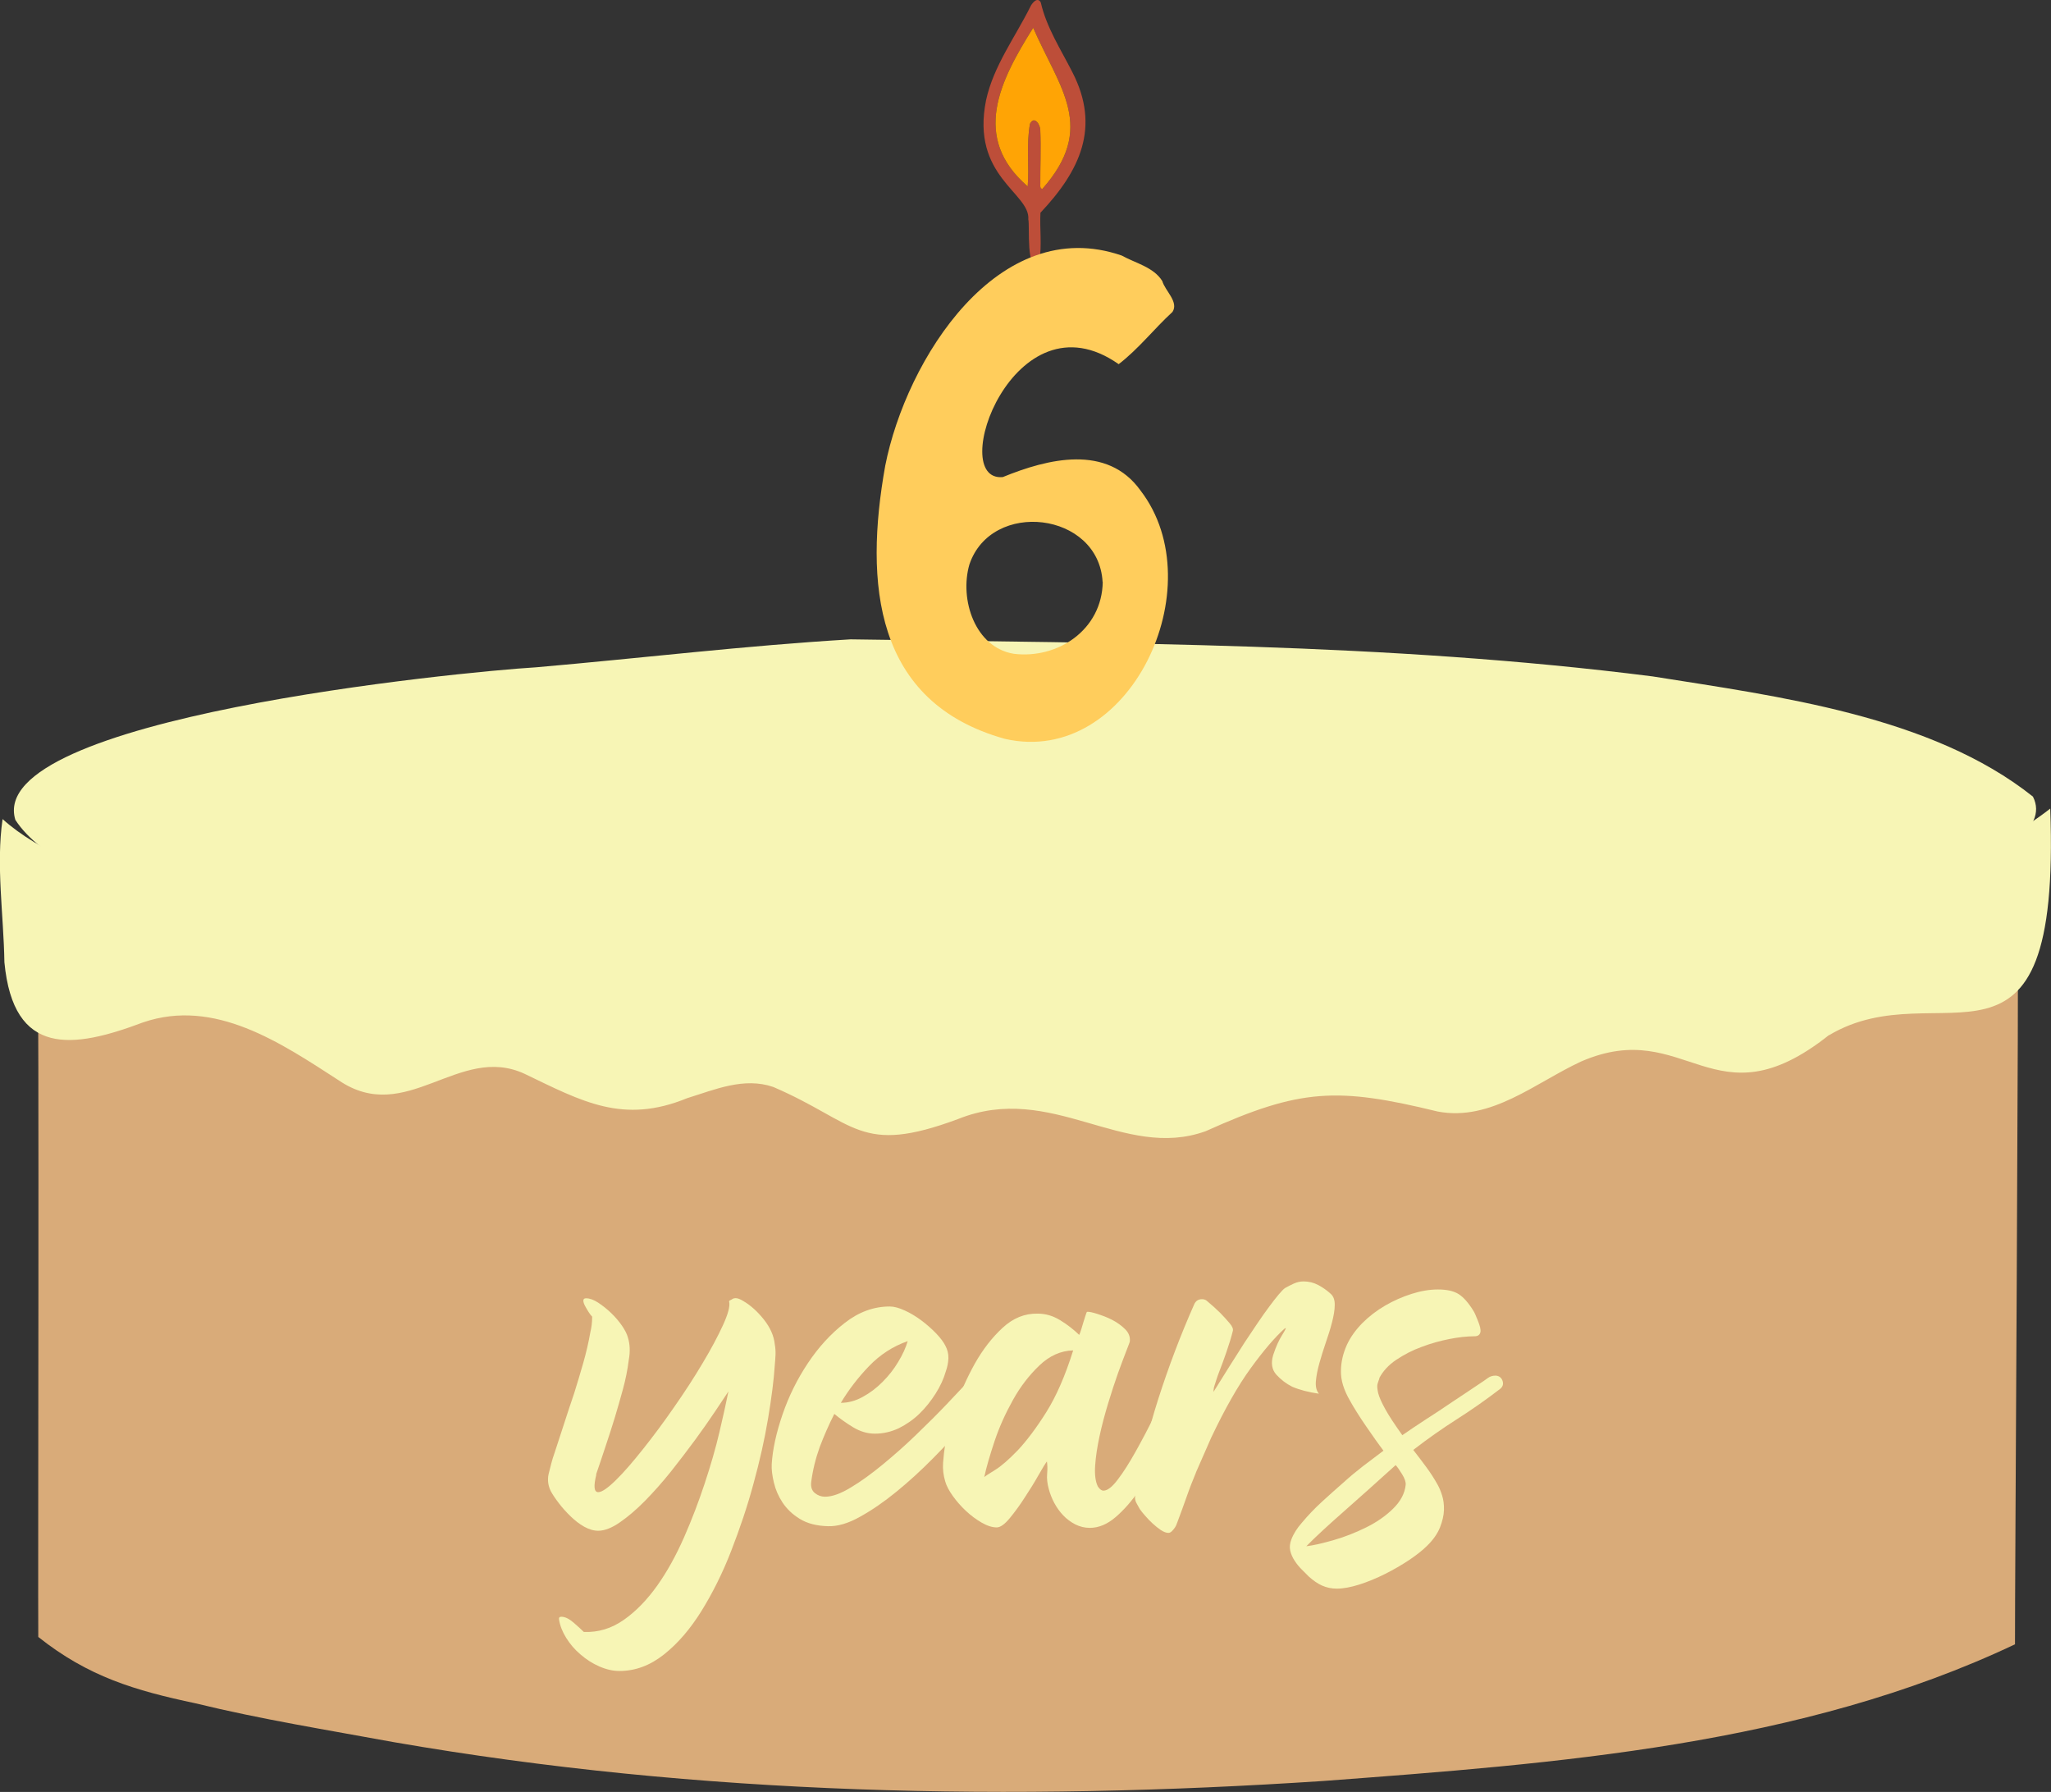 <?xml version="1.0" encoding="UTF-8"?><svg id="Layer_2" xmlns="http://www.w3.org/2000/svg" viewBox="0 0 135.01 117.94"><rect x="0" y="0" width="135.01" height="117.94" fill="#333333" stroke="none"/><defs><style>.cls-1{fill:#d9ab79;}.cls-2{fill:#ffa405;}.cls-3{fill:#bd4e39;}.cls-4{fill:#ffcd5c;}.cls-5{fill:#f7f5b5;}</style></defs><g id="Cakes"><path class="cls-1" d="M132.65,108.22c-14.09,6.67-30.2,7.85-45.55,9-20.44,1.35-40.97.95-61.2-2.56-4.35-.8-8.72-1.5-13.02-2.55-4.01-.85-7.06-1.75-10.36-4.37-.03-2.75.07-42.53-.05-45.29,2.96.99,5.74-.82,8.62-1.37,6.46-1.37,10.79,7.62,17.27,4.72.9-.36,1.78-.79,2.68-1.16,3.61-1.3,7.02,3.68,11.42,2.68,1.94-.24,3.74-1.04,5.6-1.57,4.28-1.14,6.99,4.63,12.15,3.04,3.25-.83,6.52-2.27,9.88-1.12,2.6.66,5.15,1.87,7.88,1.54,3.08-.34,5.73-2.27,8.81-2.66,4.48-.51,8.93,2.59,13.28.39,7.4-3.77,5.57-4.11,13.76-1.66,3.14.7,5.76-1.5,8.23-3.13,1.5-1.05,3.35-.95,5.08-1.01,1.98-.04,3.86-.46,5.69-1.25.08,3.81-.19,44.67-.18,48.34Z"/><path class="cls-5" d="M120.39,68.13c-7.6,6.03-9.36-1.27-16.3,1.73-3.01,1.39-5.92,3.96-9.44,3.3-6.61-1.61-9.03-1.53-15.28,1.29-5.44,1.97-10.14-3.27-16.3-.8-6.51,2.42-6.68.25-12.17-2.11-1.93-.66-3.83.17-5.67.74-4.22,1.73-6.9.22-10.69-1.6-4.34-2.02-7.78,3.47-12.25.42-3.82-2.47-8.16-5.42-12.87-3.81-4.62,1.74-8.54,2.29-9.13-3.96-.05-3.11-.56-6.4-.12-9.42,9.51,8.58,45.07,9.03,58.72,9.55,19.28-.27,61.31,1.28,76.07-10.24.71,19.62-7.22,10.53-14.57,14.92Z"/><path class="cls-5" d="M117,60.85c-15.83,3.16-33.07,3.1-48.92,3.47-12.87-.29-60.47-.19-67.07-10.36-2.04-6.69,29.3-9.74,34.28-10.04,6.91-.6,13.78-1.43,20.7-1.84,17.59.27,35.29.21,52.8,2.44,8.22,1.31,18.34,2.58,25.03,7.91,2.2,4.3-13.63,7.84-16.83,8.42Z"/><path class="cls-5" d="M39.26,97.03c-.2.79-.16,1.18.12,1.18.24,0,.63-.27,1.17-.8s1.13-1.22,1.79-2.05c.66-.83,1.34-1.74,2.03-2.74.7-1,1.33-1.97,1.88-2.9.56-.93,1-1.76,1.34-2.5s.47-1.25.41-1.53c-.02-.04,0-.08.06-.11.06-.03.11-.05.15-.08.06-.04.13-.06.21-.06s.17.02.26.06.17.08.23.12c.49.28.94.69,1.36,1.21.42.53.67,1.07.73,1.64.04.22.06.46.05.7-.01.24-.03.48-.05.7-.06.95-.21,2.11-.44,3.49-.23,1.38-.55,2.8-.96,4.29-.4,1.49-.9,2.96-1.47,4.43s-1.23,2.78-1.96,3.96c-.73,1.17-1.54,2.12-2.46,2.85s-1.89,1.09-2.94,1.09c-.42,0-.86-.1-1.32-.3-.46-.2-.87-.47-1.24-.79-.38-.32-.69-.69-.94-1.09-.25-.4-.41-.81-.47-1.21-.02-.12.03-.18.15-.18.24,0,.51.13.8.38.29.25.52.46.68.62.95.04,1.83-.23,2.64-.8s1.54-1.33,2.2-2.26c.66-.93,1.24-1.99,1.76-3.17.52-1.18.97-2.37,1.36-3.55.39-1.18.72-2.31.97-3.38.25-1.07.45-1.96.59-2.67-.2.3-.49.74-.88,1.32s-.82,1.2-1.32,1.88c-.5.68-1.03,1.37-1.59,2.08-.57.71-1.14,1.35-1.71,1.93-.57.58-1.13,1.05-1.65,1.41s-1,.55-1.42.55c-.3,0-.61-.09-.93-.27s-.61-.41-.89-.68c-.28-.27-.54-.56-.77-.86-.23-.3-.41-.57-.53-.79-.18-.36-.23-.74-.15-1.12.06-.24.12-.48.18-.71.06-.23.13-.46.21-.68.22-.67.44-1.33.65-1.99.21-.66.43-1.31.65-1.96.2-.65.4-1.3.59-1.97.19-.67.35-1.34.47-2.03.04-.16.07-.33.09-.5.02-.17.03-.35.03-.53-.06-.06-.14-.16-.23-.3-.09-.14-.17-.28-.24-.41-.07-.13-.11-.25-.11-.35s.06-.15.18-.15c.24,0,.51.1.8.29s.58.42.85.68c.27.26.51.54.71.83.2.29.33.55.39.77.14.45.16.94.06,1.49-.08.65-.21,1.28-.38,1.91-.17.63-.35,1.24-.53,1.85-.2.65-.4,1.28-.61,1.9s-.41,1.25-.64,1.9Z"/><path class="cls-5" d="M64.48,90.15c.18-.18.39-.27.64-.27.28,0,.49.15.62.44.13.29.15.52.05.68-.06.08-.29.38-.7.89s-.92,1.13-1.55,1.83c-.63.71-1.33,1.46-2.12,2.26-.79.8-1.59,1.53-2.41,2.2-.82.67-1.62,1.22-2.4,1.65-.78.44-1.48.64-2.11.62-.75-.02-1.36-.18-1.85-.48-.49-.3-.86-.66-1.14-1.08-.27-.41-.46-.85-.57-1.32-.11-.46-.16-.87-.14-1.21.06-.97.3-2.06.71-3.26.41-1.2.97-2.33,1.67-3.38.7-1.05,1.51-1.94,2.43-2.65.92-.72,1.91-1.08,2.96-1.08.28,0,.61.09.98.26.38.17.74.39,1.09.65.35.26.68.55.97.85.29.3.5.58.62.82.14.26.21.54.2.83-.01.29-.07.58-.17.86-.14.49-.36.97-.67,1.46s-.66.93-1.06,1.32c-.4.39-.86.71-1.36.96-.51.24-1.03.36-1.58.36-.49,0-.96-.14-1.43-.42-.46-.28-.88-.58-1.24-.88-.36.71-.68,1.44-.96,2.18-.27.75-.46,1.52-.56,2.3-.04.32.04.57.24.73s.42.24.67.24c.46,0,1.03-.2,1.7-.61.67-.4,1.37-.91,2.11-1.52.74-.61,1.48-1.26,2.21-1.97.74-.71,1.4-1.37,2-2,.59-.63,1.09-1.15,1.49-1.58s.61-.66.65-.7ZM55.35,92.33c.49,0,.97-.13,1.44-.39.48-.26.91-.59,1.31-.99.39-.39.74-.83,1.03-1.32.29-.48.5-.94.62-1.36-.97.34-1.82.89-2.55,1.65-.73.76-1.34,1.56-1.85,2.41Z"/><path class="cls-5" d="M68.94,96.15c-.12.16-.32.48-.59.96-.27.48-.57.96-.9,1.46-.32.5-.65.95-.98,1.35s-.62.61-.86.61c-.3,0-.64-.11-1-.32-.36-.21-.71-.47-1.03-.77-.32-.3-.61-.63-.86-.98-.25-.35-.42-.67-.5-.96-.12-.4-.17-.81-.14-1.23.03-.41.08-.82.14-1.23.12-.65.35-1.46.68-2.44.33-.98.76-1.93,1.27-2.85.52-.92,1.12-1.7,1.82-2.35.7-.65,1.47-.96,2.32-.94.53,0,1.02.15,1.49.44.47.29.88.61,1.24.96.04-.08.09-.21.14-.38.05-.17.1-.34.15-.5.05-.16.1-.31.14-.44.04-.13.07-.2.09-.2h.06c.1,0,.31.04.62.14s.64.22.97.39.62.38.86.62c.24.24.34.52.3.82,0,.02-.08.22-.23.61-.15.38-.33.87-.55,1.47-.21.6-.43,1.26-.65,1.99s-.41,1.44-.56,2.14c-.15.7-.25,1.34-.29,1.94-.04.6.02,1.06.18,1.38.12.18.24.27.37.27.26,0,.57-.24.94-.73.37-.48.76-1.1,1.18-1.85s.86-1.58,1.3-2.49.87-1.79,1.27-2.64c.06-.14.15-.24.26-.29.11-.05.22-.08.32-.08.2,0,.38.06.53.17.15.11.21.22.17.32-.02.06-.13.35-.32.88s-.44,1.16-.76,1.9-.68,1.53-1.11,2.38c-.43.85-.89,1.64-1.4,2.37s-1.03,1.33-1.58,1.8-1.11.71-1.7.71c-.34,0-.66-.08-.96-.23-.29-.15-.56-.35-.79-.59-.23-.24-.43-.52-.59-.82-.16-.3-.28-.61-.36-.91-.1-.36-.14-.7-.11-1.02.03-.31.02-.59-.02-.83ZM70.64,88.88c-.81.02-1.55.35-2.22.99-.67.64-1.25,1.39-1.74,2.27s-.9,1.78-1.21,2.71c-.31.93-.54,1.72-.68,2.37.06-.06.3-.22.71-.47.41-.25.91-.69,1.5-1.3.58-.62,1.21-1.45,1.87-2.5.66-1.05,1.25-2.4,1.77-4.06Z"/><path class="cls-5" d="M78.73,96.91c-.22.53-.43,1.06-.62,1.61-.19.55-.4,1.11-.62,1.7,0-.02,0,0-.03.08s-.06.15-.12.24c-.06.09-.13.17-.2.24-.07.07-.15.11-.23.11-.14,0-.3-.06-.49-.18-.18-.12-.36-.27-.55-.44-.18-.17-.35-.34-.5-.52-.15-.17-.27-.32-.35-.44-.06-.1-.13-.23-.21-.38s-.11-.3-.09-.44c.34-2.16.85-4.31,1.53-6.43.68-2.12,1.46-4.18,2.35-6.19.1-.24.27-.36.52-.36.12,0,.22.03.3.09.34.28.65.56.91.82.22.22.42.45.61.67s.25.39.21.52c-.1.4-.24.86-.42,1.38s-.33.93-.45,1.23c-.1.26-.18.48-.23.65-.05.17-.1.32-.14.44-.02.12-.03.22-.03.3.75-1.21,1.44-2.3,2.06-3.27.28-.42.56-.84.83-1.24.27-.4.53-.77.77-1.09.24-.32.45-.6.64-.82s.32-.36.42-.42c.18-.1.37-.2.57-.29s.41-.14.64-.14c.35,0,.67.08.97.24.3.16.57.35.82.58.18.16.27.41.26.74,0,.33-.07.71-.18,1.14s-.25.87-.41,1.33c-.16.47-.3.92-.42,1.35s-.2.83-.23,1.18c-.03.35.03.63.2.83-.69-.1-1.27-.25-1.76-.46-.4-.2-.75-.47-1.05-.8-.29-.33-.36-.76-.2-1.29.18-.55.38-.98.58-1.3s.28-.48.24-.48l-.03.03s-.04.01-.06.03c-.65.59-1.38,1.45-2.21,2.59-.83,1.14-1.7,2.67-2.61,4.59l-1,2.28Z"/><path class="cls-5" d="M90.8,90.73c-.04.1-.08.22-.12.35-.04.13-.02.33.04.61.07.27.23.63.47,1.06.24.44.62,1.01,1.12,1.71.4-.28.91-.62,1.52-1.02.61-.39,1.2-.78,1.77-1.17.57-.38,1.09-.72,1.53-1.02.44-.29.72-.48.82-.56.14-.1.3-.15.49-.15h.03c.22.02.37.14.44.35s.01.39-.17.53c-.95.73-1.9,1.39-2.84,1.99-.94.6-1.9,1.27-2.87,2.02.28.36.57.74.85,1.12.28.38.54.78.76,1.18.1.18.2.41.29.7.09.28.13.6.12.96-.01.35-.1.73-.26,1.14-.16.4-.44.81-.85,1.21-.28.28-.67.59-1.17.93-.5.33-1.03.64-1.59.92s-1.13.52-1.7.7c-.57.18-1.06.27-1.49.27-.35,0-.66-.07-.96-.2-.29-.13-.58-.33-.87-.59-.14-.14-.3-.3-.47-.47-.17-.17-.33-.36-.47-.58-.14-.21-.24-.44-.29-.67-.05-.23-.02-.47.07-.71.14-.38.38-.76.7-1.12.4-.48.84-.94,1.32-1.38.47-.43.94-.85,1.41-1.26.42-.38.85-.74,1.29-1.08.43-.33.89-.67,1.35-1.02-.14-.18-.31-.42-.52-.71-.2-.29-.41-.59-.62-.89s-.41-.61-.6-.91c-.19-.3-.35-.57-.47-.79-.4-.69-.6-1.33-.59-1.93,0-.6.14-1.17.38-1.71.24-.53.59-1.01,1.03-1.46.44-.44.95-.83,1.5-1.15s1.14-.58,1.74-.77c.6-.19,1.18-.29,1.73-.29.59,0,1.04.1,1.36.3s.65.57.97,1.09c.04.06.09.15.14.27.05.12.11.26.17.41.06.15.11.29.14.42.03.13.04.24.02.32-.04.18-.17.27-.39.27-.49,0-1.04.06-1.65.18s-1.23.29-1.83.52c-.61.22-1.16.51-1.67.85-.51.34-.88.75-1.12,1.21ZM92.53,97.73c.02-.18-.06-.42-.24-.71-.18-.29-.32-.49-.42-.59-1.27,1.15-2.41,2.17-3.41,3.05-1,.88-1.83,1.64-2.47,2.29.49-.06,1.09-.2,1.82-.41s1.43-.49,2.12-.83,1.28-.75,1.77-1.23c.49-.48.77-1,.83-1.56Z"/><path class="cls-3" d="M68.5,13.99c2.58-2.74,3.96-5.61,2.09-9.24-.76-1.5-1.7-2.93-2.08-4.59-.21-.39-.56.02-.68.27-1.01,2.03-2.43,3.91-2.92,6.16-1.02,5.03,2.92,6.11,2.78,7.85.11.44-.17,3.62.72,2.76.19-1.04.02-2.15.08-3.21ZM68.48,8.61c.02-.4-.4-1.03-.68-.46-.25,1.36-.04,2.75-.15,4.12-3.74-3.22-1.82-6.97.36-10.44,1.76,4.02,4.18,6.56.6,10.61-.15-.07-.12-.2-.12-.31-.01-1.17.06-2.35,0-3.52Z"/><path class="cls-2" d="M68.6,12.44c-.15-.07-.12-.2-.12-.31-.01-1.17.06-2.35,0-3.52.02-.4-.4-1.03-.68-.46-.25,1.36-.04,2.75-.15,4.12-3.74-3.22-1.82-6.97.36-10.44,1.76,4.02,4.18,6.56.6,10.61Z"/><path class="cls-4" d="M73.65,23.96c1.31-1.01,2.31-2.31,3.53-3.43.43-.66-.49-1.39-.67-2.03-.57-.92-1.77-1.18-2.67-1.68-8.11-2.8-14.19,6.82-15.57,13.84-1.38,7.72-.74,15.57,7.88,17.97,8.21,1.87,13.77-10.04,8.93-16.34-2.2-3.08-6.11-2.1-9.07-.89-3.73.35.73-12.28,7.63-7.43ZM72.59,38.3c-.05,3.17-2.98,5.09-5.86,4.73-2.55-.42-3.58-3.57-2.92-5.87,1.44-4.3,8.51-3.48,8.77,1.14Z"/></g></svg>